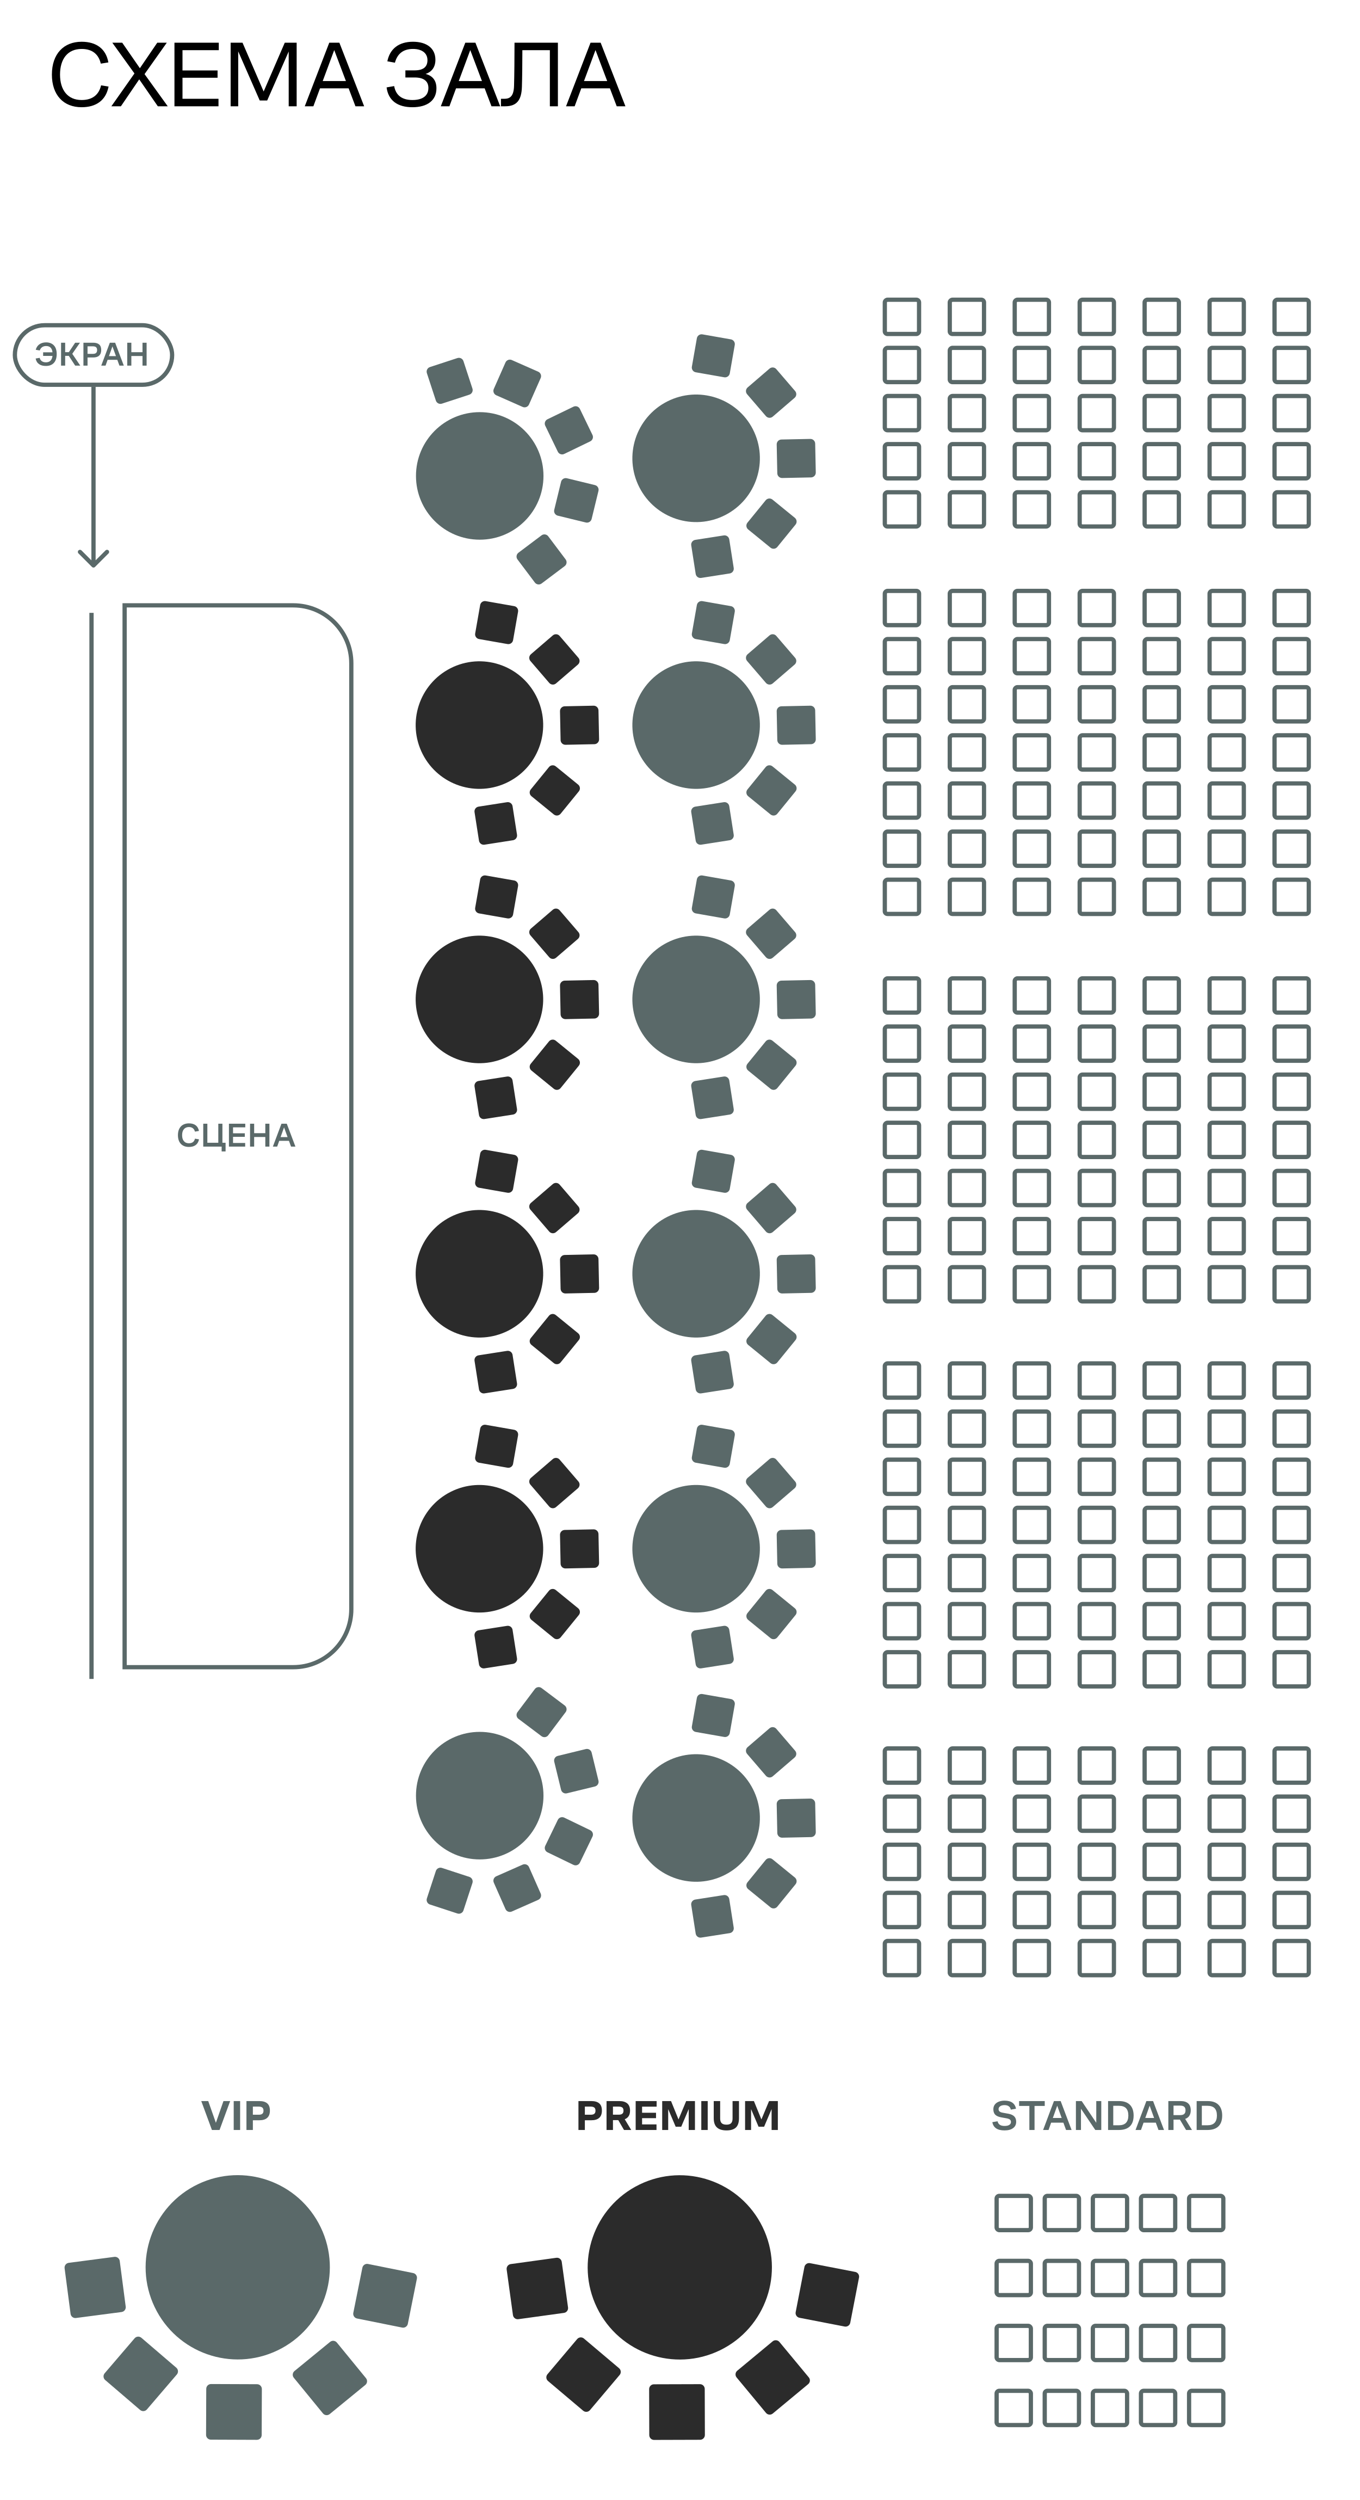 <?xml version="1.0" encoding="UTF-8"?> <svg xmlns="http://www.w3.org/2000/svg" width="320" height="588" viewBox="0 0 320 588" fill="none"><rect width="320" height="588" fill="white"></rect><path d="M19.206 25.22C14.894 25.22 12.21 22.316 12.21 17.542C12.21 12.658 15.004 9.82 19.206 9.82C22.748 9.82 24.948 11.558 25.498 14.682L23.716 14.968C23.254 12.988 21.956 11.514 19.206 11.514C15.84 11.514 14.124 13.956 14.124 17.542C14.124 21.15 15.906 23.526 19.206 23.526C21.956 23.526 23.32 22.096 23.782 20.072L25.542 20.358C24.948 23.504 22.726 25.22 19.206 25.22ZM26.203 25L31.637 17.278L26.423 10.04H28.755L32.913 16.046L37.005 10.04H39.249L34.013 17.432L39.469 25H37.137L32.759 18.664L28.447 25H26.203ZM41.049 25V10.04H51.477V11.8H42.941V16.574H51.191V18.29H42.941V23.24H51.411V25H41.049ZM54.268 25V10.04H57.062L62.034 21.524L67.006 10.04H69.8V25H67.93V12.108L62.87 23.636H61.11L56.05 12.086V25H54.268ZM71.711 25L77.475 10.04H79.851L85.681 25H83.635L82.029 20.776H75.297L73.735 25H71.711ZM75.935 19.06H81.391L78.641 11.778L75.935 19.06ZM97.037 25.22C93.561 25.22 91.361 23.658 90.965 20.556L92.747 20.248C93.121 22.382 94.551 23.526 97.037 23.526C99.545 23.526 100.799 22.448 100.799 20.688C100.799 19.148 99.787 18.224 97.565 18.224H95.387V16.552H97.565C99.699 16.552 100.579 15.65 100.579 14.154C100.579 12.57 99.391 11.514 97.169 11.514C94.727 11.514 93.451 12.79 92.923 14.748L91.141 14.418C91.735 11.47 93.847 9.82 97.169 9.82C100.293 9.82 102.449 11.272 102.449 14.066C102.449 15.738 101.635 16.904 100.139 17.388C101.723 17.806 102.691 18.862 102.691 20.776C102.691 23.548 100.645 25.22 97.037 25.22ZM103.72 25L109.484 10.04H111.86L117.69 25H115.644L114.038 20.776H107.306L105.744 25H103.72ZM107.944 19.06H113.4L110.65 11.778L107.944 19.06ZM117.873 25V23.24H118.643C119.941 23.24 120.887 22.712 120.953 20.16C121.019 17.85 121.063 13.494 121.063 10.04H131.271V25H129.379V11.8H122.911C122.911 14.528 122.867 18.466 122.801 20.424C122.713 23.548 121.591 25 118.863 25H117.873ZM133.187 25L138.951 10.04H141.327L147.157 25H145.111L143.505 20.776H136.773L135.211 25H133.187ZM137.411 19.06H142.867L140.117 11.778L137.411 19.06Z" fill="black"></path><path d="M29.322 392.142L29.322 142.386L69.011 142.386C76.55 142.386 82.662 148.498 82.662 156.037L82.662 378.491C82.662 386.03 76.55 392.142 69.011 392.142L29.322 392.142Z" stroke="#5A6969"></path><g filter="url(#filter0_d_2020_400)"><line x1="21.531" y1="392.642" x2="21.531" y2="141.886" stroke="#5A6969"></line></g><path d="M112.877 407.358C121.161 407.358 127.877 414.074 127.877 422.358C127.877 430.643 121.161 437.358 112.877 437.358C104.593 437.358 97.877 430.643 97.877 422.358C97.877 414.074 104.593 407.358 112.877 407.358Z" fill="#5A6969"></path><path d="M101.165 447.964C100.571 447.769 100.247 447.13 100.441 446.535L102.555 440.08C102.75 439.486 103.389 439.162 103.983 439.357L110.438 441.47C111.032 441.665 111.356 442.304 111.162 442.899L109.048 449.354C108.854 449.948 108.214 450.272 107.62 450.077L101.165 447.964Z" fill="#5A6969"></path><path d="M120.426 449.613C119.854 449.865 119.186 449.606 118.933 449.034L116.189 442.821C115.936 442.249 116.195 441.581 116.767 441.328L122.98 438.584C123.552 438.331 124.22 438.59 124.473 439.162L127.217 445.375C127.47 445.947 127.211 446.616 126.639 446.868L120.426 449.613Z" fill="#5A6969"></path><path d="M136.446 438.114C136.174 438.677 135.497 438.912 134.934 438.64L128.819 435.682C128.257 435.41 128.021 434.733 128.293 434.17L131.251 428.055C131.524 427.492 132.201 427.257 132.763 427.529L138.878 430.487C139.441 430.759 139.676 431.436 139.404 431.999L136.446 438.114Z" fill="#5A6969"></path><path d="M140.816 418.833C140.964 419.44 140.591 420.053 139.984 420.201L133.384 421.808C132.777 421.956 132.164 421.583 132.016 420.976L130.409 414.376C130.261 413.769 130.634 413.156 131.241 413.009L137.841 411.401C138.448 411.253 139.061 411.626 139.209 412.233L140.816 418.833Z" fill="#5A6969"></path><path d="M132.862 401.139C133.362 401.515 133.462 402.224 133.086 402.724L129.002 408.152C128.627 408.651 127.917 408.752 127.417 408.376L121.989 404.292C121.49 403.917 121.389 403.207 121.765 402.707L125.849 397.279C126.225 396.78 126.934 396.679 127.434 397.055L132.862 401.139Z" fill="#5A6969"></path><path d="M112.877 126.941C121.161 126.941 127.877 120.225 127.877 111.941C127.877 103.657 121.161 96.941 112.877 96.941C104.593 96.941 97.877 103.657 97.877 111.941C97.877 120.225 104.593 126.941 112.877 126.941Z" fill="#5A6969"></path><path d="M101.165 86.336C100.571 86.53 100.247 87.17 100.441 87.764L102.555 94.219C102.75 94.813 103.389 95.137 103.983 94.943L110.438 92.829C111.032 92.634 111.356 91.995 111.162 91.401L109.048 84.945C108.854 84.351 108.214 84.027 107.62 84.222L101.165 86.336Z" fill="#5A6969"></path><path d="M120.426 84.687C119.854 84.434 119.186 84.693 118.933 85.265L116.189 91.478C115.936 92.05 116.195 92.719 116.767 92.971L122.98 95.716C123.552 95.968 124.22 95.709 124.473 95.137L127.217 88.924C127.47 88.352 127.211 87.684 126.639 87.431L120.426 84.687Z" fill="#5A6969"></path><path d="M136.446 96.186C136.174 95.623 135.497 95.387 134.934 95.659L128.819 98.617C128.257 98.89 128.021 99.567 128.293 100.129L131.251 106.244C131.524 106.807 132.201 107.042 132.763 106.77L138.878 103.812C139.441 103.54 139.676 102.863 139.404 102.3L136.446 96.186Z" fill="#5A6969"></path><path d="M140.816 115.466C140.964 114.859 140.591 114.247 139.984 114.099L133.384 112.491C132.777 112.343 132.164 112.716 132.016 113.323L130.409 119.923C130.261 120.53 130.634 121.143 131.241 121.291L137.841 122.898C138.448 123.046 139.061 122.673 139.209 122.066L140.816 115.466Z" fill="#5A6969"></path><path d="M132.862 133.161C133.362 132.785 133.462 132.075 133.086 131.575L129.002 126.147C128.627 125.648 127.917 125.547 127.417 125.923L121.989 130.007C121.49 130.383 121.389 131.092 121.765 131.592L125.849 137.02C126.225 137.52 126.934 137.62 127.434 137.244L132.862 133.161Z" fill="#5A6969"></path><path d="M105.997 350.92C113.378 347.159 122.411 350.094 126.172 357.475C129.933 364.856 126.998 373.889 119.616 377.65C112.235 381.411 103.202 378.476 99.442 371.095C95.68 363.713 98.615 354.681 105.997 350.92Z" fill="#2B2B2B"></path><path d="M113.995 392.417C113.378 392.513 112.799 392.09 112.702 391.473L111.655 384.761C111.559 384.144 111.981 383.565 112.599 383.468L119.31 382.421C119.928 382.325 120.507 382.747 120.603 383.365L121.651 390.076C121.747 390.694 121.324 391.273 120.707 391.369L113.995 392.417Z" fill="#2B2B2B"></path><path d="M131.906 385.141C131.511 385.626 130.798 385.699 130.313 385.304L125.047 381.014C124.562 380.619 124.49 379.906 124.884 379.421L129.175 374.155C129.57 373.67 130.283 373.598 130.767 373.992L136.033 378.283C136.518 378.678 136.591 379.391 136.196 379.875L131.906 385.141Z" fill="#2B2B2B"></path><path d="M140.96 367.623C140.972 368.248 140.476 368.765 139.851 368.778L133.06 368.919C132.435 368.931 131.918 368.435 131.905 367.81L131.764 361.019C131.752 360.394 132.248 359.877 132.873 359.864L139.664 359.723C140.289 359.711 140.806 360.207 140.819 360.832L140.96 367.623Z" fill="#2B2B2B"></path><path d="M136.1 348.46C136.507 348.934 136.453 349.649 135.979 350.056L130.829 354.484C130.355 354.892 129.64 354.838 129.232 354.364L124.804 349.213C124.396 348.739 124.45 348.024 124.924 347.617L130.075 343.189C130.549 342.781 131.264 342.835 131.671 343.309L136.1 348.46Z" fill="#2B2B2B"></path><path d="M120.98 336.305C121.596 336.413 122.007 337 121.899 337.616L120.725 344.306C120.617 344.922 120.03 345.333 119.414 345.225L112.724 344.051C112.108 343.943 111.697 343.356 111.805 342.74L112.979 336.05C113.087 335.434 113.674 335.023 114.289 335.131L120.98 336.305Z" fill="#2B2B2B"></path><path d="M156.985 350.92C164.366 347.159 173.399 350.094 177.16 357.475C180.921 364.856 177.986 373.889 170.605 377.65C163.223 381.411 154.191 378.476 150.43 371.095C146.669 363.713 149.604 354.681 156.985 350.92Z" fill="#5A6969"></path><path d="M164.984 392.417C164.366 392.513 163.787 392.09 163.691 391.473L162.643 384.761C162.547 384.144 162.97 383.565 163.587 383.468L170.299 382.421C170.916 382.325 171.495 382.747 171.592 383.365L172.639 390.076C172.735 390.694 172.313 391.273 171.695 391.369L164.984 392.417Z" fill="#5A6969"></path><path d="M182.894 385.141C182.499 385.626 181.786 385.699 181.301 385.304L176.035 381.014C175.551 380.619 175.478 379.906 175.873 379.421L180.163 374.155C180.558 373.67 181.271 373.598 181.756 373.992L187.022 378.283C187.506 378.678 187.579 379.391 187.184 379.875L182.894 385.141Z" fill="#5A6969"></path><path d="M191.948 367.623C191.961 368.248 191.465 368.765 190.839 368.778L184.048 368.919C183.423 368.931 182.906 368.435 182.893 367.81L182.753 361.019C182.74 360.394 183.236 359.877 183.861 359.864L190.652 359.723C191.277 359.711 191.795 360.207 191.807 360.832L191.948 367.623Z" fill="#5A6969"></path><path d="M187.088 348.46C187.496 348.934 187.442 349.649 186.968 350.056L181.817 354.484C181.343 354.892 180.628 354.838 180.22 354.364L175.792 349.213C175.385 348.739 175.439 348.024 175.913 347.617L181.063 343.189C181.537 342.781 182.252 342.835 182.66 343.309L187.088 348.46Z" fill="#5A6969"></path><path d="M171.968 336.305C172.584 336.413 172.995 337 172.887 337.616L171.713 344.306C171.605 344.922 171.018 345.333 170.402 345.225L163.712 344.051C163.096 343.943 162.685 343.356 162.793 342.74L163.967 336.05C164.075 335.434 164.662 335.023 165.278 335.131L171.968 336.305Z" fill="#5A6969"></path><path d="M156.985 414.248C164.366 410.487 173.399 413.422 177.16 420.803C180.921 428.185 177.986 437.217 170.605 440.978C163.223 444.739 154.191 441.804 150.43 434.423C146.669 427.042 149.604 418.009 156.985 414.248Z" fill="#5A6969"></path><path d="M164.984 455.745C164.366 455.841 163.787 455.418 163.691 454.801L162.643 448.089C162.547 447.472 162.97 446.893 163.587 446.796L170.299 445.749C170.916 445.653 171.495 446.075 171.592 446.693L172.639 453.404C172.735 454.022 172.313 454.601 171.695 454.697L164.984 455.745Z" fill="#5A6969"></path><path d="M182.894 448.47C182.499 448.954 181.786 449.027 181.301 448.632L176.035 444.342C175.551 443.947 175.478 443.234 175.873 442.749L180.163 437.483C180.558 436.998 181.271 436.926 181.756 437.321L187.022 441.611C187.506 442.006 187.579 442.719 187.184 443.204L182.894 448.47Z" fill="#5A6969"></path><path d="M191.948 430.951C191.961 431.576 191.465 432.093 190.839 432.106L184.048 432.247C183.423 432.26 182.906 431.763 182.893 431.138L182.753 424.347C182.74 423.722 183.236 423.205 183.861 423.192L190.652 423.052C191.277 423.039 191.795 423.535 191.807 424.16L191.948 430.951Z" fill="#5A6969"></path><path d="M187.088 411.788C187.496 412.262 187.442 412.977 186.968 413.384L181.817 417.813C181.343 418.22 180.628 418.166 180.22 417.692L175.792 412.541C175.385 412.067 175.439 411.353 175.913 410.945L181.063 406.517C181.537 406.109 182.252 406.163 182.66 406.637L187.088 411.788Z" fill="#5A6969"></path><path d="M171.968 399.633C172.584 399.741 172.995 400.328 172.887 400.944L171.713 407.634C171.605 408.25 171.018 408.661 170.402 408.553L163.712 407.379C163.096 407.271 162.685 406.684 162.793 406.068L163.967 399.378C164.075 398.762 164.662 398.351 165.278 398.459L171.968 399.633Z" fill="#5A6969"></path><path d="M105.997 286.241C113.378 282.48 122.411 285.415 126.172 292.796C129.933 300.178 126.998 309.21 119.616 312.971C112.235 316.732 103.202 313.797 99.442 306.416C95.68 299.035 98.615 290.002 105.997 286.241Z" fill="#2B2B2B"></path><path d="M113.995 327.738C113.378 327.834 112.799 327.412 112.702 326.794L111.655 320.083C111.559 319.465 111.981 318.886 112.599 318.789L119.31 317.742C119.928 317.646 120.507 318.069 120.603 318.686L121.651 325.398C121.747 326.015 121.324 326.594 120.707 326.691L113.995 327.738Z" fill="#2B2B2B"></path><path d="M131.906 320.463C131.511 320.947 130.798 321.02 130.313 320.625L125.047 316.335C124.562 315.94 124.49 315.227 124.884 314.742L129.175 309.476C129.57 308.992 130.283 308.919 130.767 309.314L136.033 313.604C136.518 313.999 136.591 314.712 136.196 315.197L131.906 320.463Z" fill="#2B2B2B"></path><path d="M140.96 302.944C140.972 303.569 140.476 304.087 139.851 304.099L133.06 304.24C132.435 304.253 131.918 303.756 131.905 303.131L131.764 296.34C131.752 295.715 132.248 295.198 132.873 295.185L139.664 295.045C140.289 295.032 140.806 295.528 140.819 296.153L140.96 302.944Z" fill="#2B2B2B"></path><path d="M136.1 283.781C136.507 284.255 136.453 284.97 135.979 285.378L130.829 289.806C130.355 290.213 129.64 290.159 129.232 289.685L124.804 284.535C124.396 284.061 124.45 283.346 124.924 282.938L130.075 278.51C130.549 278.102 131.264 278.156 131.671 278.63L136.1 283.781Z" fill="#2B2B2B"></path><path d="M120.98 271.626C121.596 271.734 122.007 272.321 121.899 272.937L120.725 279.627C120.617 280.243 120.03 280.655 119.414 280.547L112.724 279.372C112.108 279.264 111.697 278.677 111.805 278.062L112.979 271.371C113.087 270.756 113.674 270.344 114.289 270.452L120.98 271.626Z" fill="#2B2B2B"></path><path d="M156.985 286.241C164.366 282.48 173.399 285.415 177.16 292.796C180.921 300.178 177.986 309.21 170.605 312.971C163.223 316.732 154.191 313.797 150.43 306.416C146.669 299.035 149.604 290.002 156.985 286.241Z" fill="#5A6969"></path><path d="M164.984 327.738C164.366 327.834 163.787 327.412 163.691 326.794L162.643 320.083C162.547 319.465 162.97 318.886 163.587 318.789L170.299 317.742C170.916 317.646 171.495 318.069 171.592 318.686L172.639 325.398C172.735 326.015 172.313 326.594 171.695 326.691L164.984 327.738Z" fill="#5A6969"></path><path d="M182.894 320.463C182.499 320.947 181.786 321.02 181.301 320.625L176.035 316.335C175.551 315.94 175.478 315.227 175.873 314.742L180.163 309.476C180.558 308.992 181.271 308.919 181.756 309.314L187.022 313.604C187.506 313.999 187.579 314.712 187.184 315.197L182.894 320.463Z" fill="#5A6969"></path><path d="M191.948 302.944C191.961 303.569 191.465 304.087 190.839 304.099L184.048 304.24C183.423 304.253 182.906 303.756 182.893 303.131L182.753 296.34C182.74 295.715 183.236 295.198 183.861 295.185L190.652 295.045C191.277 295.032 191.795 295.528 191.807 296.153L191.948 302.944Z" fill="#5A6969"></path><path d="M187.088 283.781C187.496 284.255 187.442 284.97 186.968 285.378L181.817 289.806C181.343 290.213 180.628 290.159 180.22 289.685L175.792 284.535C175.385 284.061 175.439 283.346 175.913 282.938L181.063 278.51C181.537 278.102 182.252 278.156 182.66 278.63L187.088 283.781Z" fill="#5A6969"></path><path d="M171.968 271.626C172.584 271.734 172.995 272.321 172.887 272.937L171.713 279.627C171.605 280.243 171.018 280.655 170.402 280.547L163.712 279.372C163.096 279.264 162.685 278.677 162.793 278.062L163.967 271.371C164.075 270.756 164.662 270.344 165.278 270.452L171.968 271.626Z" fill="#5A6969"></path><path d="M105.997 221.712C113.378 217.951 122.411 220.886 126.172 228.268C129.933 235.649 126.998 244.682 119.616 248.443C112.235 252.204 103.202 249.269 99.442 241.887C95.68 234.506 98.615 225.473 105.997 221.712Z" fill="#2B2B2B"></path><path d="M113.995 263.209C113.378 263.305 112.799 262.883 112.702 262.265L111.655 255.554C111.559 254.936 111.981 254.357 112.599 254.261L119.31 253.213C119.928 253.117 120.507 253.54 120.603 254.157L121.651 260.869C121.747 261.486 121.324 262.065 120.707 262.162L113.995 263.209Z" fill="#2B2B2B"></path><path d="M131.906 255.934C131.511 256.419 130.798 256.492 130.313 256.097L125.047 251.806C124.562 251.411 124.49 250.698 124.884 250.214L129.175 244.948C129.57 244.463 130.283 244.39 130.767 244.785L136.033 249.075C136.518 249.47 136.591 250.183 136.196 250.668L131.906 255.934Z" fill="#2B2B2B"></path><path d="M140.96 238.415C140.972 239.04 140.476 239.558 139.851 239.571L133.06 239.711C132.435 239.724 131.918 239.228 131.905 238.603L131.764 231.812C131.752 231.186 132.248 230.669 132.873 230.656L139.664 230.516C140.289 230.503 140.806 230.999 140.819 231.624L140.96 238.415Z" fill="#2B2B2B"></path><path d="M136.1 219.252C136.507 219.726 136.453 220.441 135.979 220.849L130.829 225.277C130.355 225.684 129.64 225.631 129.232 225.156L124.804 220.006C124.396 219.532 124.45 218.817 124.924 218.409L130.075 213.981C130.549 213.574 131.264 213.628 131.671 214.102L136.1 219.252Z" fill="#2B2B2B"></path><path d="M120.98 207.097C121.596 207.206 122.007 207.792 121.899 208.408L120.725 215.098C120.617 215.714 120.03 216.126 119.414 216.018L112.724 214.844C112.108 214.736 111.697 214.149 111.805 213.533L112.979 206.843C113.087 206.227 113.674 205.815 114.289 205.923L120.98 207.097Z" fill="#2B2B2B"></path><path d="M156.985 221.712C164.366 217.951 173.399 220.886 177.16 228.268C180.921 235.649 177.986 244.682 170.605 248.443C163.223 252.204 154.191 249.269 150.43 241.887C146.669 234.506 149.604 225.473 156.985 221.712Z" fill="#5A6969"></path><path d="M164.984 263.209C164.366 263.305 163.787 262.883 163.691 262.265L162.643 255.554C162.547 254.936 162.97 254.357 163.587 254.261L170.299 253.213C170.916 253.117 171.495 253.54 171.592 254.157L172.639 260.869C172.735 261.486 172.313 262.065 171.695 262.162L164.984 263.209Z" fill="#5A6969"></path><path d="M182.894 255.934C182.499 256.419 181.786 256.492 181.301 256.097L176.035 251.806C175.551 251.411 175.478 250.698 175.873 250.214L180.163 244.948C180.558 244.463 181.271 244.39 181.756 244.785L187.022 249.075C187.506 249.47 187.579 250.183 187.184 250.668L182.894 255.934Z" fill="#5A6969"></path><path d="M191.948 238.415C191.961 239.04 191.465 239.558 190.839 239.571L184.048 239.711C183.423 239.724 182.906 239.228 182.893 238.603L182.753 231.812C182.74 231.186 183.236 230.669 183.861 230.656L190.652 230.516C191.277 230.503 191.795 230.999 191.807 231.624L191.948 238.415Z" fill="#5A6969"></path><path d="M187.088 219.252C187.496 219.726 187.442 220.441 186.968 220.849L181.817 225.277C181.343 225.684 180.628 225.631 180.22 225.156L175.792 220.006C175.385 219.532 175.439 218.817 175.913 218.409L181.063 213.981C181.537 213.574 182.252 213.628 182.66 214.102L187.088 219.252Z" fill="#5A6969"></path><path d="M171.968 207.097C172.584 207.206 172.995 207.792 172.887 208.408L171.713 215.098C171.605 215.714 171.018 216.126 170.402 216.018L163.712 214.844C163.096 214.736 162.685 214.149 162.793 213.533L163.967 206.843C164.075 206.227 164.662 205.815 165.278 205.923L171.968 207.097Z" fill="#5A6969"></path><path d="M105.997 157.184C113.378 153.423 122.411 156.358 126.172 163.74C129.933 171.121 126.998 180.154 119.616 183.915C112.235 187.676 103.202 184.741 99.442 177.359C95.68 169.978 98.615 160.945 105.997 157.184Z" fill="#2B2B2B"></path><path d="M113.995 198.681C113.378 198.778 112.799 198.355 112.702 197.737L111.655 191.026C111.559 190.408 111.981 189.829 112.599 189.733L119.31 188.686C119.928 188.589 120.507 189.012 120.603 189.63L121.651 196.341C121.747 196.959 121.324 197.538 120.707 197.634L113.995 198.681Z" fill="#2B2B2B"></path><path d="M131.906 191.406C131.511 191.891 130.798 191.964 130.313 191.569L125.047 187.279C124.562 186.884 124.49 186.171 124.884 185.686L129.175 180.42C129.57 179.935 130.283 179.862 130.767 180.257L136.033 184.547C136.518 184.942 136.591 185.655 136.196 186.14L131.906 191.406Z" fill="#2B2B2B"></path><path d="M140.96 173.888C140.972 174.513 140.476 175.03 139.851 175.043L133.06 175.183C132.435 175.196 131.918 174.7 131.905 174.075L131.764 167.284C131.752 166.659 132.248 166.141 132.873 166.128L139.664 165.988C140.289 165.975 140.806 166.471 140.819 167.097L140.96 173.888Z" fill="#2B2B2B"></path><path d="M136.1 154.724C136.507 155.198 136.453 155.913 135.979 156.321L130.829 160.749C130.355 161.157 129.64 161.103 129.232 160.629L124.804 155.478C124.396 155.004 124.45 154.289 124.924 153.882L130.075 149.453C130.549 149.046 131.264 149.1 131.671 149.574L136.1 154.724Z" fill="#2B2B2B"></path><path d="M120.98 142.57C121.596 142.678 122.007 143.265 121.899 143.88L120.725 150.571C120.617 151.186 120.03 151.598 119.414 151.49L112.724 150.316C112.108 150.208 111.697 149.621 111.805 149.005L112.979 142.315C113.087 141.699 113.674 141.287 114.289 141.395L120.98 142.57Z" fill="#2B2B2B"></path><path d="M156.985 157.184C164.366 153.423 173.399 156.358 177.16 163.74C180.921 171.121 177.986 180.154 170.605 183.915C163.223 187.676 154.191 184.741 150.43 177.359C146.669 169.978 149.604 160.945 156.985 157.184Z" fill="#5A6969"></path><path d="M164.984 198.681C164.366 198.778 163.787 198.355 163.691 197.737L162.643 191.026C162.547 190.408 162.97 189.829 163.587 189.733L170.299 188.686C170.916 188.589 171.495 189.012 171.592 189.63L172.639 196.341C172.735 196.959 172.313 197.538 171.695 197.634L164.984 198.681Z" fill="#5A6969"></path><path d="M182.894 191.406C182.499 191.891 181.786 191.964 181.301 191.569L176.035 187.279C175.551 186.884 175.478 186.171 175.873 185.686L180.163 180.42C180.558 179.935 181.271 179.862 181.756 180.257L187.022 184.547C187.506 184.942 187.579 185.655 187.184 186.14L182.894 191.406Z" fill="#5A6969"></path><path d="M191.948 173.888C191.961 174.513 191.465 175.03 190.839 175.043L184.048 175.183C183.423 175.196 182.906 174.7 182.893 174.075L182.753 167.284C182.74 166.659 183.236 166.141 183.861 166.128L190.652 165.988C191.277 165.975 191.795 166.471 191.807 167.097L191.948 173.888Z" fill="#5A6969"></path><path d="M187.088 154.724C187.496 155.198 187.442 155.913 186.968 156.321L181.817 160.749C181.343 161.157 180.628 161.103 180.22 160.629L175.792 155.478C175.385 155.004 175.439 154.289 175.913 153.882L181.063 149.453C181.537 149.046 182.252 149.1 182.66 149.574L187.088 154.724Z" fill="#5A6969"></path><path d="M171.968 142.57C172.584 142.678 172.995 143.265 172.887 143.88L171.713 150.571C171.605 151.186 171.018 151.598 170.402 151.49L163.712 150.316C163.096 150.208 162.685 149.621 162.793 149.005L163.967 142.315C164.075 141.699 164.662 141.287 165.278 141.395L171.968 142.57Z" fill="#5A6969"></path><path d="M156.985 94.436C164.366 90.675 173.399 93.61 177.16 100.991C180.921 108.373 177.986 117.405 170.605 121.166C163.223 124.927 154.191 121.992 150.43 114.611C146.669 107.23 149.604 98.197 156.985 94.436Z" fill="#5A6969"></path><path d="M164.984 135.933C164.366 136.029 163.787 135.606 163.691 134.989L162.643 128.277C162.547 127.66 162.97 127.081 163.587 126.984L170.299 125.937C170.916 125.841 171.495 126.263 171.592 126.881L172.639 133.592C172.735 134.21 172.313 134.789 171.695 134.885L164.984 135.933Z" fill="#5A6969"></path><path d="M182.894 128.658C182.499 129.142 181.786 129.215 181.301 128.82L176.035 124.53C175.551 124.135 175.478 123.422 175.873 122.937L180.163 117.671C180.558 117.186 181.271 117.114 181.756 117.509L187.022 121.799C187.506 122.194 187.579 122.907 187.184 123.392L182.894 128.658Z" fill="#5A6969"></path><path d="M191.948 111.139C191.961 111.764 191.465 112.281 190.839 112.294L184.048 112.435C183.423 112.448 182.906 111.951 182.893 111.326L182.753 104.535C182.74 103.91 183.236 103.393 183.861 103.38L190.652 103.24C191.277 103.227 191.795 103.723 191.807 104.348L191.948 111.139Z" fill="#5A6969"></path><path d="M187.088 91.976C187.496 92.45 187.442 93.165 186.968 93.572L181.817 98.001C181.343 98.408 180.628 98.354 180.22 97.88L175.792 92.73C175.385 92.255 175.439 91.541 175.913 91.133L181.063 86.705C181.537 86.297 182.252 86.351 182.66 86.825L187.088 91.976Z" fill="#5A6969"></path><path d="M171.968 79.821C172.584 79.929 172.995 80.516 172.887 81.132L171.713 87.822C171.605 88.438 171.018 88.85 170.402 88.741L163.712 87.567C163.096 87.459 162.685 86.872 162.793 86.257L163.967 79.566C164.075 78.95 164.662 78.539 165.278 78.647L171.968 79.821Z" fill="#5A6969"></path><path d="M43.072 269.453C42.683 269.239 42.382 268.922 42.176 268.51C41.97 268.097 41.867 267.598 41.867 267.012C41.867 266.417 41.97 265.91 42.184 265.49C42.398 265.078 42.699 264.761 43.087 264.547C43.476 264.341 43.927 264.23 44.45 264.23C45.124 264.23 45.663 264.389 46.059 264.69C46.455 264.999 46.701 265.443 46.812 266.013L45.869 266.172C45.679 265.459 45.203 265.094 44.45 265.094C43.943 265.094 43.547 265.268 43.27 265.601C42.984 265.942 42.85 266.41 42.85 267.012C42.85 267.606 42.984 268.074 43.27 268.407C43.547 268.747 43.935 268.914 44.435 268.914C45.227 268.914 45.703 268.557 45.877 267.828L46.828 267.987C46.709 268.573 46.447 269.025 46.051 269.326C45.655 269.627 45.116 269.777 44.443 269.777C43.919 269.777 43.46 269.674 43.072 269.453ZM52.15 269.698H47.824V264.31H48.79V268.795H51.366V264.31H52.333V268.795H53.078V270.831H52.15V269.698ZM53.868 264.31H57.711V265.165H54.834V266.568H57.6V267.4H54.834V268.842H57.687V269.698H53.868V264.31ZM58.836 264.31H59.803V266.536H62.426V264.31H63.392V269.698H62.426V267.432H59.803V269.698H58.836V264.31ZM66.224 264.31H67.477L69.513 269.698H68.483L67.984 268.335H65.701L65.218 269.698H64.204L66.224 264.31ZM67.667 267.464L66.835 265.173L66.018 267.464H67.667Z" fill="#5A6969"></path><path d="M9.173 85.635C8.753 85.334 8.491 84.898 8.388 84.328L9.339 84.169C9.411 84.494 9.569 84.748 9.823 84.938C10.076 85.128 10.401 85.223 10.813 85.223C11.257 85.223 11.614 85.097 11.875 84.843C12.129 84.589 12.287 84.209 12.351 83.71H10.148V82.87H12.351C12.248 81.887 11.748 81.388 10.853 81.388C10.473 81.388 10.148 81.483 9.894 81.665C9.64 81.856 9.458 82.109 9.355 82.434L8.412 82.275C8.555 81.721 8.84 81.285 9.276 80.984C9.704 80.683 10.227 80.532 10.845 80.532C11.614 80.532 12.224 80.77 12.668 81.229C13.111 81.689 13.341 82.371 13.341 83.274C13.341 84.193 13.111 84.891 12.668 85.366C12.224 85.841 11.598 86.079 10.797 86.079C10.132 86.079 9.593 85.937 9.173 85.635ZM14.368 80.611H15.335V82.83H16.207L17.681 80.611H18.814L17.007 83.219L18.885 86H17.689L16.191 83.702H15.335V86H14.368V80.611ZM19.631 80.611H21.937C22.555 80.611 23.023 80.754 23.34 81.031C23.657 81.309 23.815 81.745 23.815 82.331C23.815 82.909 23.649 83.345 23.332 83.638C23.015 83.94 22.547 84.082 21.929 84.082H20.598V86H19.631V80.611ZM21.85 83.234C22.198 83.234 22.452 83.163 22.61 83.012C22.769 82.87 22.848 82.648 22.848 82.347C22.848 82.046 22.769 81.816 22.61 81.673C22.452 81.531 22.198 81.459 21.85 81.459H20.598V83.234H21.85ZM25.843 80.611H27.095L29.132 86H28.102L27.602 84.637H25.32L24.837 86H23.822L25.843 80.611ZM27.285 83.765L26.453 81.475L25.637 83.765H27.285ZM29.939 80.611H30.906V82.838H33.529V80.611H34.496V86H33.529V83.734H30.906V86H29.939V80.611Z" fill="#5A6969"></path><rect x="3.5" y="76.5" width="37" height="14" rx="7" stroke="#5A6969"></rect><rect x="208.191" y="396.67" width="8.057" height="8.057" rx="0.632" transform="rotate(-90 208.191 396.67)" stroke="#5A6969"></rect><rect x="223.475" y="396.67" width="8.057" height="8.057" rx="0.632" transform="rotate(-90 223.475 396.67)" stroke="#5A6969"></rect><rect x="238.756" y="396.67" width="8.057" height="8.057" rx="0.632" transform="rotate(-90 238.756 396.67)" stroke="#5A6969"></rect><rect x="254.041" y="396.67" width="8.057" height="8.057" rx="0.632" transform="rotate(-90 254.041 396.67)" stroke="#5A6969"></rect><rect x="269.322" y="396.67" width="8.057" height="8.057" rx="0.632" transform="rotate(-90 269.322 396.67)" stroke="#5A6969"></rect><rect x="284.607" y="396.67" width="8.057" height="8.057" rx="0.632" transform="rotate(-90 284.607 396.67)" stroke="#5A6969"></rect><rect x="299.889" y="396.67" width="8.057" height="8.057" rx="0.632" transform="rotate(-90 299.889 396.67)" stroke="#5A6969"></rect><rect x="208.191" y="385.35" width="8.057" height="8.057" rx="0.632" transform="rotate(-90 208.191 385.35)" stroke="#5A6969"></rect><rect x="223.475" y="385.35" width="8.057" height="8.057" rx="0.632" transform="rotate(-90 223.475 385.35)" stroke="#5A6969"></rect><rect x="238.756" y="385.35" width="8.057" height="8.057" rx="0.632" transform="rotate(-90 238.756 385.35)" stroke="#5A6969"></rect><rect x="254.041" y="385.35" width="8.057" height="8.057" rx="0.632" transform="rotate(-90 254.041 385.35)" stroke="#5A6969"></rect><rect x="269.322" y="385.35" width="8.057" height="8.057" rx="0.632" transform="rotate(-90 269.322 385.35)" stroke="#5A6969"></rect><rect x="284.607" y="385.35" width="8.057" height="8.057" rx="0.632" transform="rotate(-90 284.607 385.35)" stroke="#5A6969"></rect><rect x="299.889" y="385.35" width="8.057" height="8.057" rx="0.632" transform="rotate(-90 299.889 385.35)" stroke="#5A6969"></rect><rect x="208.191" y="374.029" width="8.057" height="8.057" rx="0.632" transform="rotate(-90 208.191 374.029)" stroke="#5A6969"></rect><rect x="223.475" y="374.029" width="8.057" height="8.057" rx="0.632" transform="rotate(-90 223.475 374.029)" stroke="#5A6969"></rect><rect x="238.756" y="374.029" width="8.057" height="8.057" rx="0.632" transform="rotate(-90 238.756 374.029)" stroke="#5A6969"></rect><rect x="254.041" y="374.029" width="8.057" height="8.057" rx="0.632" transform="rotate(-90 254.041 374.029)" stroke="#5A6969"></rect><rect x="269.322" y="374.029" width="8.057" height="8.057" rx="0.632" transform="rotate(-90 269.322 374.029)" stroke="#5A6969"></rect><rect x="284.607" y="374.029" width="8.057" height="8.057" rx="0.632" transform="rotate(-90 284.607 374.029)" stroke="#5A6969"></rect><rect x="299.889" y="374.029" width="8.057" height="8.057" rx="0.632" transform="rotate(-90 299.889 374.029)" stroke="#5A6969"></rect><rect x="208.191" y="362.708" width="8.057" height="8.057" rx="0.632" transform="rotate(-90 208.191 362.708)" stroke="#5A6969"></rect><rect x="223.475" y="362.708" width="8.057" height="8.057" rx="0.632" transform="rotate(-90 223.475 362.708)" stroke="#5A6969"></rect><rect x="238.756" y="362.708" width="8.057" height="8.057" rx="0.632" transform="rotate(-90 238.756 362.708)" stroke="#5A6969"></rect><rect x="254.041" y="362.708" width="8.057" height="8.057" rx="0.632" transform="rotate(-90 254.041 362.708)" stroke="#5A6969"></rect><rect x="269.322" y="362.708" width="8.057" height="8.057" rx="0.632" transform="rotate(-90 269.322 362.708)" stroke="#5A6969"></rect><rect x="284.607" y="362.708" width="8.057" height="8.057" rx="0.632" transform="rotate(-90 284.607 362.708)" stroke="#5A6969"></rect><rect x="299.889" y="362.708" width="8.057" height="8.057" rx="0.632" transform="rotate(-90 299.889 362.708)" stroke="#5A6969"></rect><rect x="208.191" y="351.387" width="8.057" height="8.057" rx="0.632" transform="rotate(-90 208.191 351.387)" stroke="#5A6969"></rect><rect x="223.475" y="351.387" width="8.057" height="8.057" rx="0.632" transform="rotate(-90 223.475 351.387)" stroke="#5A6969"></rect><rect x="238.756" y="351.387" width="8.057" height="8.057" rx="0.632" transform="rotate(-90 238.756 351.387)" stroke="#5A6969"></rect><rect x="254.041" y="351.387" width="8.057" height="8.057" rx="0.632" transform="rotate(-90 254.041 351.387)" stroke="#5A6969"></rect><rect x="269.322" y="351.387" width="8.057" height="8.057" rx="0.632" transform="rotate(-90 269.322 351.387)" stroke="#5A6969"></rect><rect x="284.607" y="351.387" width="8.057" height="8.057" rx="0.632" transform="rotate(-90 284.607 351.387)" stroke="#5A6969"></rect><rect x="299.889" y="351.387" width="8.057" height="8.057" rx="0.632" transform="rotate(-90 299.889 351.387)" stroke="#5A6969"></rect><rect x="208.191" y="340.066" width="8.057" height="8.057" rx="0.632" transform="rotate(-90 208.191 340.066)" stroke="#5A6969"></rect><rect x="223.475" y="340.066" width="8.057" height="8.057" rx="0.632" transform="rotate(-90 223.475 340.066)" stroke="#5A6969"></rect><rect x="238.756" y="340.066" width="8.057" height="8.057" rx="0.632" transform="rotate(-90 238.756 340.066)" stroke="#5A6969"></rect><rect x="254.041" y="340.066" width="8.057" height="8.057" rx="0.632" transform="rotate(-90 254.041 340.066)" stroke="#5A6969"></rect><rect x="269.322" y="340.066" width="8.057" height="8.057" rx="0.632" transform="rotate(-90 269.322 340.066)" stroke="#5A6969"></rect><rect x="284.607" y="340.066" width="8.057" height="8.057" rx="0.632" transform="rotate(-90 284.607 340.066)" stroke="#5A6969"></rect><rect x="299.889" y="340.066" width="8.057" height="8.057" rx="0.632" transform="rotate(-90 299.889 340.066)" stroke="#5A6969"></rect><rect x="208.191" y="328.746" width="8.057" height="8.057" rx="0.632" transform="rotate(-90 208.191 328.746)" stroke="#5A6969"></rect><rect x="223.475" y="328.746" width="8.057" height="8.057" rx="0.632" transform="rotate(-90 223.475 328.746)" stroke="#5A6969"></rect><rect x="238.756" y="328.746" width="8.057" height="8.057" rx="0.632" transform="rotate(-90 238.756 328.746)" stroke="#5A6969"></rect><rect x="254.041" y="328.746" width="8.057" height="8.057" rx="0.632" transform="rotate(-90 254.041 328.746)" stroke="#5A6969"></rect><rect x="269.322" y="328.746" width="8.057" height="8.057" rx="0.632" transform="rotate(-90 269.322 328.746)" stroke="#5A6969"></rect><rect x="284.607" y="328.746" width="8.057" height="8.057" rx="0.632" transform="rotate(-90 284.607 328.746)" stroke="#5A6969"></rect><rect x="299.889" y="328.746" width="8.057" height="8.057" rx="0.632" transform="rotate(-90 299.889 328.746)" stroke="#5A6969"></rect><rect x="208.191" y="306.104" width="8.057" height="8.057" rx="0.632" transform="rotate(-90 208.191 306.104)" stroke="#5A6969"></rect><rect x="223.475" y="306.104" width="8.057" height="8.057" rx="0.632" transform="rotate(-90 223.475 306.104)" stroke="#5A6969"></rect><rect x="238.756" y="306.104" width="8.057" height="8.057" rx="0.632" transform="rotate(-90 238.756 306.104)" stroke="#5A6969"></rect><rect x="254.041" y="306.104" width="8.057" height="8.057" rx="0.632" transform="rotate(-90 254.041 306.104)" stroke="#5A6969"></rect><rect x="269.322" y="306.104" width="8.057" height="8.057" rx="0.632" transform="rotate(-90 269.322 306.104)" stroke="#5A6969"></rect><rect x="284.607" y="306.104" width="8.057" height="8.057" rx="0.632" transform="rotate(-90 284.607 306.104)" stroke="#5A6969"></rect><rect x="299.889" y="306.104" width="8.057" height="8.057" rx="0.632" transform="rotate(-90 299.889 306.104)" stroke="#5A6969"></rect><rect x="208.191" y="294.783" width="8.057" height="8.057" rx="0.632" transform="rotate(-90 208.191 294.783)" stroke="#5A6969"></rect><rect x="223.475" y="294.783" width="8.057" height="8.057" rx="0.632" transform="rotate(-90 223.475 294.783)" stroke="#5A6969"></rect><rect x="238.756" y="294.783" width="8.057" height="8.057" rx="0.632" transform="rotate(-90 238.756 294.783)" stroke="#5A6969"></rect><rect x="254.041" y="294.783" width="8.057" height="8.057" rx="0.632" transform="rotate(-90 254.041 294.783)" stroke="#5A6969"></rect><rect x="269.322" y="294.783" width="8.057" height="8.057" rx="0.632" transform="rotate(-90 269.322 294.783)" stroke="#5A6969"></rect><rect x="284.607" y="294.783" width="8.057" height="8.057" rx="0.632" transform="rotate(-90 284.607 294.783)" stroke="#5A6969"></rect><rect x="299.889" y="294.783" width="8.057" height="8.057" rx="0.632" transform="rotate(-90 299.889 294.783)" stroke="#5A6969"></rect><rect x="208.191" y="283.462" width="8.057" height="8.057" rx="0.632" transform="rotate(-90 208.191 283.462)" stroke="#5A6969"></rect><rect x="223.475" y="283.462" width="8.057" height="8.057" rx="0.632" transform="rotate(-90 223.475 283.462)" stroke="#5A6969"></rect><rect x="238.756" y="283.462" width="8.057" height="8.057" rx="0.632" transform="rotate(-90 238.756 283.462)" stroke="#5A6969"></rect><rect x="254.041" y="283.462" width="8.057" height="8.057" rx="0.632" transform="rotate(-90 254.041 283.462)" stroke="#5A6969"></rect><rect x="269.322" y="283.462" width="8.057" height="8.057" rx="0.632" transform="rotate(-90 269.322 283.462)" stroke="#5A6969"></rect><rect x="284.607" y="283.462" width="8.057" height="8.057" rx="0.632" transform="rotate(-90 284.607 283.462)" stroke="#5A6969"></rect><rect x="299.889" y="283.462" width="8.057" height="8.057" rx="0.632" transform="rotate(-90 299.889 283.462)" stroke="#5A6969"></rect><rect x="208.191" y="272.141" width="8.057" height="8.057" rx="0.632" transform="rotate(-90 208.191 272.141)" stroke="#5A6969"></rect><rect x="223.475" y="272.141" width="8.057" height="8.057" rx="0.632" transform="rotate(-90 223.475 272.141)" stroke="#5A6969"></rect><rect x="238.756" y="272.141" width="8.057" height="8.057" rx="0.632" transform="rotate(-90 238.756 272.141)" stroke="#5A6969"></rect><rect x="254.041" y="272.141" width="8.057" height="8.057" rx="0.632" transform="rotate(-90 254.041 272.141)" stroke="#5A6969"></rect><rect x="269.322" y="272.141" width="8.057" height="8.057" rx="0.632" transform="rotate(-90 269.322 272.141)" stroke="#5A6969"></rect><rect x="284.607" y="272.141" width="8.057" height="8.057" rx="0.632" transform="rotate(-90 284.607 272.141)" stroke="#5A6969"></rect><rect x="299.889" y="272.141" width="8.057" height="8.057" rx="0.632" transform="rotate(-90 299.889 272.141)" stroke="#5A6969"></rect><rect x="208.191" y="260.82" width="8.057" height="8.057" rx="0.632" transform="rotate(-90 208.191 260.82)" stroke="#5A6969"></rect><rect x="223.475" y="260.82" width="8.057" height="8.057" rx="0.632" transform="rotate(-90 223.475 260.82)" stroke="#5A6969"></rect><rect x="238.756" y="260.82" width="8.057" height="8.057" rx="0.632" transform="rotate(-90 238.756 260.82)" stroke="#5A6969"></rect><rect x="254.041" y="260.82" width="8.057" height="8.057" rx="0.632" transform="rotate(-90 254.041 260.82)" stroke="#5A6969"></rect><rect x="269.322" y="260.82" width="8.057" height="8.057" rx="0.632" transform="rotate(-90 269.322 260.82)" stroke="#5A6969"></rect><rect x="284.607" y="260.82" width="8.057" height="8.057" rx="0.632" transform="rotate(-90 284.607 260.82)" stroke="#5A6969"></rect><rect x="299.889" y="260.82" width="8.057" height="8.057" rx="0.632" transform="rotate(-90 299.889 260.82)" stroke="#5A6969"></rect><rect x="208.191" y="249.5" width="8.057" height="8.057" rx="0.632" transform="rotate(-90 208.191 249.5)" stroke="#5A6969"></rect><rect x="223.475" y="249.5" width="8.057" height="8.057" rx="0.632" transform="rotate(-90 223.475 249.5)" stroke="#5A6969"></rect><rect x="238.756" y="249.5" width="8.057" height="8.057" rx="0.632" transform="rotate(-90 238.756 249.5)" stroke="#5A6969"></rect><rect x="254.041" y="249.5" width="8.057" height="8.057" rx="0.632" transform="rotate(-90 254.041 249.5)" stroke="#5A6969"></rect><rect x="269.322" y="249.5" width="8.057" height="8.057" rx="0.632" transform="rotate(-90 269.322 249.5)" stroke="#5A6969"></rect><rect x="284.607" y="249.5" width="8.057" height="8.057" rx="0.632" transform="rotate(-90 284.607 249.5)" stroke="#5A6969"></rect><rect x="299.889" y="249.5" width="8.057" height="8.057" rx="0.632" transform="rotate(-90 299.889 249.5)" stroke="#5A6969"></rect><rect x="208.191" y="238.179" width="8.057" height="8.057" rx="0.632" transform="rotate(-90 208.191 238.179)" stroke="#5A6969"></rect><rect x="223.475" y="238.179" width="8.057" height="8.057" rx="0.632" transform="rotate(-90 223.475 238.179)" stroke="#5A6969"></rect><rect x="238.756" y="238.179" width="8.057" height="8.057" rx="0.632" transform="rotate(-90 238.756 238.179)" stroke="#5A6969"></rect><rect x="254.041" y="238.179" width="8.057" height="8.057" rx="0.632" transform="rotate(-90 254.041 238.179)" stroke="#5A6969"></rect><rect x="269.322" y="238.179" width="8.057" height="8.057" rx="0.632" transform="rotate(-90 269.322 238.179)" stroke="#5A6969"></rect><rect x="284.607" y="238.179" width="8.057" height="8.057" rx="0.632" transform="rotate(-90 284.607 238.179)" stroke="#5A6969"></rect><rect x="299.889" y="238.179" width="8.057" height="8.057" rx="0.632" transform="rotate(-90 299.889 238.179)" stroke="#5A6969"></rect><rect x="208.191" y="214.972" width="8.057" height="8.057" rx="0.632" transform="rotate(-90 208.191 214.972)" stroke="#5A6969"></rect><rect x="223.475" y="214.972" width="8.057" height="8.057" rx="0.632" transform="rotate(-90 223.475 214.972)" stroke="#5A6969"></rect><rect x="238.756" y="214.972" width="8.057" height="8.057" rx="0.632" transform="rotate(-90 238.756 214.972)" stroke="#5A6969"></rect><rect x="254.041" y="214.972" width="8.057" height="8.057" rx="0.632" transform="rotate(-90 254.041 214.972)" stroke="#5A6969"></rect><rect x="269.322" y="214.972" width="8.057" height="8.057" rx="0.632" transform="rotate(-90 269.322 214.972)" stroke="#5A6969"></rect><rect x="284.607" y="214.972" width="8.057" height="8.057" rx="0.632" transform="rotate(-90 284.607 214.972)" stroke="#5A6969"></rect><rect x="299.889" y="214.972" width="8.057" height="8.057" rx="0.632" transform="rotate(-90 299.889 214.972)" stroke="#5A6969"></rect><rect x="208.191" y="203.651" width="8.057" height="8.057" rx="0.632" transform="rotate(-90 208.191 203.651)" stroke="#5A6969"></rect><rect x="223.475" y="203.651" width="8.057" height="8.057" rx="0.632" transform="rotate(-90 223.475 203.651)" stroke="#5A6969"></rect><rect x="238.756" y="203.651" width="8.057" height="8.057" rx="0.632" transform="rotate(-90 238.756 203.651)" stroke="#5A6969"></rect><rect x="254.041" y="203.651" width="8.057" height="8.057" rx="0.632" transform="rotate(-90 254.041 203.651)" stroke="#5A6969"></rect><rect x="269.322" y="203.651" width="8.057" height="8.057" rx="0.632" transform="rotate(-90 269.322 203.651)" stroke="#5A6969"></rect><rect x="284.607" y="203.651" width="8.057" height="8.057" rx="0.632" transform="rotate(-90 284.607 203.651)" stroke="#5A6969"></rect><rect x="299.889" y="203.651" width="8.057" height="8.057" rx="0.632" transform="rotate(-90 299.889 203.651)" stroke="#5A6969"></rect><rect x="208.191" y="192.33" width="8.057" height="8.057" rx="0.632" transform="rotate(-90 208.191 192.33)" stroke="#5A6969"></rect><rect x="223.475" y="192.33" width="8.057" height="8.057" rx="0.632" transform="rotate(-90 223.475 192.33)" stroke="#5A6969"></rect><rect x="238.756" y="192.33" width="8.057" height="8.057" rx="0.632" transform="rotate(-90 238.756 192.33)" stroke="#5A6969"></rect><rect x="254.041" y="192.33" width="8.057" height="8.057" rx="0.632" transform="rotate(-90 254.041 192.33)" stroke="#5A6969"></rect><rect x="269.322" y="192.33" width="8.057" height="8.057" rx="0.632" transform="rotate(-90 269.322 192.33)" stroke="#5A6969"></rect><rect x="284.607" y="192.33" width="8.057" height="8.057" rx="0.632" transform="rotate(-90 284.607 192.33)" stroke="#5A6969"></rect><rect x="299.889" y="192.33" width="8.057" height="8.057" rx="0.632" transform="rotate(-90 299.889 192.33)" stroke="#5A6969"></rect><rect x="208.191" y="181.009" width="8.057" height="8.057" rx="0.632" transform="rotate(-90 208.191 181.009)" stroke="#5A6969"></rect><rect x="223.475" y="181.009" width="8.057" height="8.057" rx="0.632" transform="rotate(-90 223.475 181.009)" stroke="#5A6969"></rect><rect x="238.756" y="181.009" width="8.057" height="8.057" rx="0.632" transform="rotate(-90 238.756 181.009)" stroke="#5A6969"></rect><rect x="254.041" y="181.009" width="8.057" height="8.057" rx="0.632" transform="rotate(-90 254.041 181.009)" stroke="#5A6969"></rect><rect x="269.322" y="181.009" width="8.057" height="8.057" rx="0.632" transform="rotate(-90 269.322 181.009)" stroke="#5A6969"></rect><rect x="284.607" y="181.009" width="8.057" height="8.057" rx="0.632" transform="rotate(-90 284.607 181.009)" stroke="#5A6969"></rect><rect x="299.889" y="181.009" width="8.057" height="8.057" rx="0.632" transform="rotate(-90 299.889 181.009)" stroke="#5A6969"></rect><rect x="208.191" y="169.688" width="8.057" height="8.057" rx="0.632" transform="rotate(-90 208.191 169.688)" stroke="#5A6969"></rect><rect x="223.475" y="169.688" width="8.057" height="8.057" rx="0.632" transform="rotate(-90 223.475 169.688)" stroke="#5A6969"></rect><rect x="238.756" y="169.688" width="8.057" height="8.057" rx="0.632" transform="rotate(-90 238.756 169.688)" stroke="#5A6969"></rect><rect x="254.041" y="169.688" width="8.057" height="8.057" rx="0.632" transform="rotate(-90 254.041 169.688)" stroke="#5A6969"></rect><rect x="269.322" y="169.688" width="8.057" height="8.057" rx="0.632" transform="rotate(-90 269.322 169.688)" stroke="#5A6969"></rect><rect x="284.607" y="169.688" width="8.057" height="8.057" rx="0.632" transform="rotate(-90 284.607 169.688)" stroke="#5A6969"></rect><rect x="299.889" y="169.688" width="8.057" height="8.057" rx="0.632" transform="rotate(-90 299.889 169.688)" stroke="#5A6969"></rect><rect x="208.191" y="158.368" width="8.057" height="8.057" rx="0.632" transform="rotate(-90 208.191 158.368)" stroke="#5A6969"></rect><rect x="223.475" y="158.368" width="8.057" height="8.057" rx="0.632" transform="rotate(-90 223.475 158.368)" stroke="#5A6969"></rect><rect x="238.756" y="158.368" width="8.057" height="8.057" rx="0.632" transform="rotate(-90 238.756 158.368)" stroke="#5A6969"></rect><rect x="254.041" y="158.368" width="8.057" height="8.057" rx="0.632" transform="rotate(-90 254.041 158.368)" stroke="#5A6969"></rect><rect x="269.322" y="158.368" width="8.057" height="8.057" rx="0.632" transform="rotate(-90 269.322 158.368)" stroke="#5A6969"></rect><rect x="284.607" y="158.368" width="8.057" height="8.057" rx="0.632" transform="rotate(-90 284.607 158.368)" stroke="#5A6969"></rect><rect x="299.889" y="158.368" width="8.057" height="8.057" rx="0.632" transform="rotate(-90 299.889 158.368)" stroke="#5A6969"></rect><rect x="208.191" y="147.047" width="8.057" height="8.057" rx="0.632" transform="rotate(-90 208.191 147.047)" stroke="#5A6969"></rect><rect x="223.475" y="147.047" width="8.057" height="8.057" rx="0.632" transform="rotate(-90 223.475 147.047)" stroke="#5A6969"></rect><rect x="238.756" y="147.047" width="8.057" height="8.057" rx="0.632" transform="rotate(-90 238.756 147.047)" stroke="#5A6969"></rect><rect x="254.041" y="147.047" width="8.057" height="8.057" rx="0.632" transform="rotate(-90 254.041 147.047)" stroke="#5A6969"></rect><rect x="269.322" y="147.047" width="8.057" height="8.057" rx="0.632" transform="rotate(-90 269.322 147.047)" stroke="#5A6969"></rect><rect x="284.607" y="147.047" width="8.057" height="8.057" rx="0.632" transform="rotate(-90 284.607 147.047)" stroke="#5A6969"></rect><rect x="299.889" y="147.047" width="8.057" height="8.057" rx="0.632" transform="rotate(-90 299.889 147.047)" stroke="#5A6969"></rect><rect x="208.191" y="464.595" width="8.057" height="8.057" rx="0.632" transform="rotate(-90 208.191 464.595)" stroke="#5A6969"></rect><rect x="223.475" y="464.595" width="8.057" height="8.057" rx="0.632" transform="rotate(-90 223.475 464.595)" stroke="#5A6969"></rect><rect x="238.756" y="464.595" width="8.057" height="8.057" rx="0.632" transform="rotate(-90 238.756 464.595)" stroke="#5A6969"></rect><rect x="254.041" y="464.595" width="8.057" height="8.057" rx="0.632" transform="rotate(-90 254.041 464.595)" stroke="#5A6969"></rect><rect x="269.322" y="464.595" width="8.057" height="8.057" rx="0.632" transform="rotate(-90 269.322 464.595)" stroke="#5A6969"></rect><rect x="284.607" y="464.595" width="8.057" height="8.057" rx="0.632" transform="rotate(-90 284.607 464.595)" stroke="#5A6969"></rect><rect x="299.889" y="464.595" width="8.057" height="8.057" rx="0.632" transform="rotate(-90 299.889 464.595)" stroke="#5A6969"></rect><rect x="208.191" y="453.275" width="8.057" height="8.057" rx="0.632" transform="rotate(-90 208.191 453.275)" stroke="#5A6969"></rect><rect x="223.475" y="453.275" width="8.057" height="8.057" rx="0.632" transform="rotate(-90 223.475 453.275)" stroke="#5A6969"></rect><rect x="238.756" y="453.275" width="8.057" height="8.057" rx="0.632" transform="rotate(-90 238.756 453.275)" stroke="#5A6969"></rect><rect x="254.041" y="453.275" width="8.057" height="8.057" rx="0.632" transform="rotate(-90 254.041 453.275)" stroke="#5A6969"></rect><rect x="269.322" y="453.275" width="8.057" height="8.057" rx="0.632" transform="rotate(-90 269.322 453.275)" stroke="#5A6969"></rect><rect x="284.607" y="453.275" width="8.057" height="8.057" rx="0.632" transform="rotate(-90 284.607 453.275)" stroke="#5A6969"></rect><rect x="299.889" y="453.275" width="8.057" height="8.057" rx="0.632" transform="rotate(-90 299.889 453.275)" stroke="#5A6969"></rect><rect x="208.191" y="441.954" width="8.057" height="8.057" rx="0.632" transform="rotate(-90 208.191 441.954)" stroke="#5A6969"></rect><rect x="223.475" y="441.954" width="8.057" height="8.057" rx="0.632" transform="rotate(-90 223.475 441.954)" stroke="#5A6969"></rect><rect x="238.756" y="441.954" width="8.057" height="8.057" rx="0.632" transform="rotate(-90 238.756 441.954)" stroke="#5A6969"></rect><rect x="254.041" y="441.954" width="8.057" height="8.057" rx="0.632" transform="rotate(-90 254.041 441.954)" stroke="#5A6969"></rect><rect x="269.322" y="441.954" width="8.057" height="8.057" rx="0.632" transform="rotate(-90 269.322 441.954)" stroke="#5A6969"></rect><rect x="284.607" y="441.954" width="8.057" height="8.057" rx="0.632" transform="rotate(-90 284.607 441.954)" stroke="#5A6969"></rect><rect x="299.889" y="441.954" width="8.057" height="8.057" rx="0.632" transform="rotate(-90 299.889 441.954)" stroke="#5A6969"></rect><rect x="208.191" y="430.633" width="8.057" height="8.057" rx="0.632" transform="rotate(-90 208.191 430.633)" stroke="#5A6969"></rect><rect x="223.475" y="430.633" width="8.057" height="8.057" rx="0.632" transform="rotate(-90 223.475 430.633)" stroke="#5A6969"></rect><rect x="238.756" y="430.633" width="8.057" height="8.057" rx="0.632" transform="rotate(-90 238.756 430.633)" stroke="#5A6969"></rect><rect x="254.041" y="430.633" width="8.057" height="8.057" rx="0.632" transform="rotate(-90 254.041 430.633)" stroke="#5A6969"></rect><rect x="269.322" y="430.633" width="8.057" height="8.057" rx="0.632" transform="rotate(-90 269.322 430.633)" stroke="#5A6969"></rect><rect x="284.607" y="430.633" width="8.057" height="8.057" rx="0.632" transform="rotate(-90 284.607 430.633)" stroke="#5A6969"></rect><rect x="299.889" y="430.633" width="8.057" height="8.057" rx="0.632" transform="rotate(-90 299.889 430.633)" stroke="#5A6969"></rect><rect x="208.191" y="419.312" width="8.057" height="8.057" rx="0.632" transform="rotate(-90 208.191 419.312)" stroke="#5A6969"></rect><rect x="223.475" y="419.312" width="8.057" height="8.057" rx="0.632" transform="rotate(-90 223.475 419.312)" stroke="#5A6969"></rect><rect x="238.756" y="419.312" width="8.057" height="8.057" rx="0.632" transform="rotate(-90 238.756 419.312)" stroke="#5A6969"></rect><rect x="254.041" y="419.312" width="8.057" height="8.057" rx="0.632" transform="rotate(-90 254.041 419.312)" stroke="#5A6969"></rect><rect x="269.322" y="419.312" width="8.057" height="8.057" rx="0.632" transform="rotate(-90 269.322 419.312)" stroke="#5A6969"></rect><rect x="284.607" y="419.312" width="8.057" height="8.057" rx="0.632" transform="rotate(-90 284.607 419.312)" stroke="#5A6969"></rect><rect x="299.889" y="419.312" width="8.057" height="8.057" rx="0.632" transform="rotate(-90 299.889 419.312)" stroke="#5A6969"></rect><rect x="208.191" y="123.84" width="8.057" height="8.057" rx="0.632" transform="rotate(-90 208.191 123.84)" stroke="#5A6969"></rect><rect x="223.475" y="123.84" width="8.057" height="8.057" rx="0.632" transform="rotate(-90 223.475 123.84)" stroke="#5A6969"></rect><rect x="238.756" y="123.84" width="8.057" height="8.057" rx="0.632" transform="rotate(-90 238.756 123.84)" stroke="#5A6969"></rect><rect x="254.041" y="123.84" width="8.057" height="8.057" rx="0.632" transform="rotate(-90 254.041 123.84)" stroke="#5A6969"></rect><rect x="269.322" y="123.84" width="8.057" height="8.057" rx="0.632" transform="rotate(-90 269.322 123.84)" stroke="#5A6969"></rect><rect x="284.607" y="123.84" width="8.057" height="8.057" rx="0.632" transform="rotate(-90 284.607 123.84)" stroke="#5A6969"></rect><rect x="299.889" y="123.84" width="8.057" height="8.057" rx="0.632" transform="rotate(-90 299.889 123.84)" stroke="#5A6969"></rect><rect x="208.191" y="112.52" width="8.057" height="8.057" rx="0.632" transform="rotate(-90 208.191 112.52)" stroke="#5A6969"></rect><rect x="223.475" y="112.52" width="8.057" height="8.057" rx="0.632" transform="rotate(-90 223.475 112.52)" stroke="#5A6969"></rect><rect x="238.756" y="112.52" width="8.057" height="8.057" rx="0.632" transform="rotate(-90 238.756 112.52)" stroke="#5A6969"></rect><rect x="254.041" y="112.52" width="8.057" height="8.057" rx="0.632" transform="rotate(-90 254.041 112.52)" stroke="#5A6969"></rect><rect x="269.322" y="112.52" width="8.057" height="8.057" rx="0.632" transform="rotate(-90 269.322 112.52)" stroke="#5A6969"></rect><rect x="284.607" y="112.52" width="8.057" height="8.057" rx="0.632" transform="rotate(-90 284.607 112.52)" stroke="#5A6969"></rect><rect x="299.889" y="112.52" width="8.057" height="8.057" rx="0.632" transform="rotate(-90 299.889 112.52)" stroke="#5A6969"></rect><rect x="208.191" y="101.198" width="8.057" height="8.057" rx="0.632" transform="rotate(-90 208.191 101.198)" stroke="#5A6969"></rect><rect x="223.475" y="101.198" width="8.057" height="8.057" rx="0.632" transform="rotate(-90 223.475 101.198)" stroke="#5A6969"></rect><rect x="238.756" y="101.198" width="8.057" height="8.057" rx="0.632" transform="rotate(-90 238.756 101.198)" stroke="#5A6969"></rect><rect x="254.041" y="101.198" width="8.057" height="8.057" rx="0.632" transform="rotate(-90 254.041 101.198)" stroke="#5A6969"></rect><rect x="269.322" y="101.198" width="8.057" height="8.057" rx="0.632" transform="rotate(-90 269.322 101.198)" stroke="#5A6969"></rect><rect x="284.607" y="101.198" width="8.057" height="8.057" rx="0.632" transform="rotate(-90 284.607 101.198)" stroke="#5A6969"></rect><rect x="299.889" y="101.198" width="8.057" height="8.057" rx="0.632" transform="rotate(-90 299.889 101.198)" stroke="#5A6969"></rect><rect x="208.191" y="89.877" width="8.057" height="8.057" rx="0.632" transform="rotate(-90 208.191 89.877)" stroke="#5A6969"></rect><rect x="223.475" y="89.877" width="8.057" height="8.057" rx="0.632" transform="rotate(-90 223.475 89.877)" stroke="#5A6969"></rect><rect x="238.756" y="89.877" width="8.057" height="8.057" rx="0.632" transform="rotate(-90 238.756 89.877)" stroke="#5A6969"></rect><rect x="254.041" y="89.877" width="8.057" height="8.057" rx="0.632" transform="rotate(-90 254.041 89.877)" stroke="#5A6969"></rect><rect x="269.322" y="89.877" width="8.057" height="8.057" rx="0.632" transform="rotate(-90 269.322 89.877)" stroke="#5A6969"></rect><rect x="284.607" y="89.877" width="8.057" height="8.057" rx="0.632" transform="rotate(-90 284.607 89.877)" stroke="#5A6969"></rect><rect x="299.889" y="89.877" width="8.057" height="8.057" rx="0.632" transform="rotate(-90 299.889 89.877)" stroke="#5A6969"></rect><rect x="208.191" y="78.557" width="8.057" height="8.057" rx="0.632" transform="rotate(-90 208.191 78.557)" stroke="#5A6969"></rect><rect x="223.475" y="78.557" width="8.057" height="8.057" rx="0.632" transform="rotate(-90 223.475 78.557)" stroke="#5A6969"></rect><rect x="238.756" y="78.557" width="8.057" height="8.057" rx="0.632" transform="rotate(-90 238.756 78.557)" stroke="#5A6969"></rect><rect x="254.041" y="78.557" width="8.057" height="8.057" rx="0.632" transform="rotate(-90 254.041 78.557)" stroke="#5A6969"></rect><rect x="269.322" y="78.557" width="8.057" height="8.057" rx="0.632" transform="rotate(-90 269.322 78.557)" stroke="#5A6969"></rect><rect x="284.607" y="78.557" width="8.057" height="8.057" rx="0.632" transform="rotate(-90 284.607 78.557)" stroke="#5A6969"></rect><rect x="299.889" y="78.557" width="8.057" height="8.057" rx="0.632" transform="rotate(-90 299.889 78.557)" stroke="#5A6969"></rect><path d="M75.483 523.937C80.653 534.731 76.094 547.673 65.299 552.843C54.505 558.013 41.563 553.454 36.393 542.659C31.223 531.865 35.782 518.923 46.577 513.753C57.371 508.583 70.313 513.142 75.483 523.937Z" fill="#5A6969"></path><path d="M15.2 533.517C15.119 532.897 15.555 532.329 16.175 532.248L26.904 530.843C27.524 530.762 28.092 531.198 28.174 531.818L29.579 542.547C29.66 543.167 29.223 543.735 28.603 543.816L17.874 545.222C17.254 545.303 16.686 544.866 16.605 544.246L15.2 533.517Z" fill="#5A6969"></path><path d="M24.754 559.816C24.28 559.409 24.224 558.694 24.631 558.219L31.669 550.001C32.076 549.526 32.791 549.471 33.266 549.877L41.484 556.916C41.959 557.322 42.014 558.037 41.608 558.512L34.569 566.73C34.162 567.205 33.448 567.261 32.973 566.854L24.754 559.816Z" fill="#5A6969"></path><path d="M49.614 573.839C48.989 573.837 48.484 573.328 48.487 572.703L48.529 561.882C48.531 561.257 49.04 560.752 49.665 560.755L60.486 560.797C61.111 560.799 61.616 561.308 61.613 561.934L61.571 572.754C61.569 573.379 61.06 573.884 60.435 573.881L49.614 573.839Z" fill="#5A6969"></path><path d="M77.578 567.821C77.094 568.217 76.381 568.145 75.985 567.661L69.135 559.286C68.739 558.802 68.81 558.088 69.294 557.693L77.67 550.842C78.154 550.446 78.867 550.518 79.263 551.002L86.114 559.378C86.509 559.862 86.438 560.575 85.954 560.971L77.578 567.821Z" fill="#5A6969"></path><path d="M95.961 546.589C95.838 547.202 95.241 547.599 94.628 547.476L84.019 545.344C83.406 545.221 83.009 544.624 83.132 544.012L85.264 533.403C85.388 532.79 85.984 532.393 86.597 532.516L97.206 534.648C97.819 534.771 98.216 535.368 98.092 535.981L95.961 546.589Z" fill="#5A6969"></path><path d="M179.432 523.823C184.675 534.582 180.205 547.554 169.446 552.798C158.687 558.042 145.714 553.571 140.47 542.812C135.227 532.053 139.697 519.081 150.456 513.837C161.215 508.593 174.188 513.064 179.432 523.823Z" fill="#2B2B2B"></path><path d="M119.215 533.816C119.13 533.196 119.562 532.625 120.182 532.539L130.901 531.061C131.52 530.976 132.091 531.408 132.177 532.028L133.655 542.747C133.741 543.366 133.308 543.937 132.688 544.023L121.97 545.501C121.35 545.587 120.779 545.154 120.693 544.535L119.215 533.816Z" fill="#2B2B2B"></path><path d="M128.949 560.048C128.472 559.644 128.412 558.93 128.815 558.453L135.797 550.186C136.2 549.708 136.915 549.648 137.392 550.052L145.659 557.034C146.136 557.437 146.197 558.151 145.793 558.629L138.811 566.895C138.408 567.373 137.693 567.433 137.216 567.03L128.949 560.048Z" fill="#2B2B2B"></path><path d="M153.905 573.901C153.279 573.903 152.771 573.398 152.769 572.772L152.737 561.952C152.736 561.327 153.241 560.819 153.866 560.817L164.687 560.785C165.312 560.783 165.82 561.288 165.822 561.914L165.854 572.734C165.856 573.359 165.35 573.868 164.725 573.869L153.905 573.901Z" fill="#2B2B2B"></path><path d="M181.827 567.692C181.345 568.091 180.632 568.024 180.233 567.543L173.325 559.214C172.926 558.733 172.992 558.019 173.474 557.62L181.802 550.713C182.284 550.314 182.997 550.38 183.397 550.861L190.304 559.19C190.703 559.671 190.637 560.385 190.155 560.784L181.827 567.692Z" fill="#2B2B2B"></path><path d="M200.063 546.335C199.944 546.949 199.35 547.35 198.737 547.231L188.114 545.172C187.5 545.053 187.099 544.459 187.218 543.845L189.277 533.222C189.396 532.608 189.99 532.207 190.604 532.326L201.227 534.385C201.84 534.504 202.242 535.098 202.123 535.712L200.063 546.335Z" fill="#2B2B2B"></path><path d="M21.646 133.354C21.842 133.549 22.158 133.549 22.354 133.354L25.535 130.172C25.731 129.976 25.731 129.66 25.535 129.464C25.34 129.269 25.024 129.269 24.828 129.464L22 132.293L19.172 129.464C18.976 129.269 18.66 129.269 18.465 129.464C18.269 129.66 18.269 129.976 18.465 130.172L21.646 133.354ZM22.5 133L22.5 91L21.5 91L21.5 133L22.5 133Z" fill="#5A6969"></path><path d="M47.357 494.2H48.997L50.797 499.31L52.577 494.2H54.157L51.657 501H49.867L47.357 494.2ZM54.99 494.2H56.5V501H54.99V494.2ZM57.988 494.2H61.048C61.848 494.2 62.458 494.38 62.878 494.74C63.298 495.1 63.508 495.66 63.508 496.44C63.508 497.21 63.288 497.78 62.868 498.15C62.448 498.53 61.838 498.71 61.048 498.71H59.498V501H57.988V494.2ZM60.878 497.41C61.268 497.41 61.548 497.34 61.728 497.18C61.908 497.03 61.998 496.79 61.998 496.46C61.998 496.13 61.908 495.89 61.728 495.73C61.548 495.58 61.268 495.5 60.878 495.5H59.498V497.41H60.878Z" fill="#5A6969"></path><path d="M136.104 494.2H139.164C139.964 494.2 140.574 494.38 140.994 494.74C141.414 495.1 141.624 495.66 141.624 496.44C141.624 497.21 141.404 497.78 140.984 498.15C140.564 498.53 139.954 498.71 139.164 498.71H137.614V501H136.104V494.2ZM138.994 497.41C139.384 497.41 139.664 497.34 139.844 497.18C140.024 497.03 140.114 496.79 140.114 496.46C140.114 496.13 140.024 495.89 139.844 495.73C139.664 495.58 139.384 495.5 138.994 495.5H137.614V497.41H138.994ZM142.715 494.2H145.775C146.555 494.2 147.155 494.39 147.595 494.75C148.025 495.12 148.245 495.69 148.245 496.46C148.245 497.48 147.825 498.15 146.995 498.47L148.525 501H146.825L145.475 498.68H144.225V501H142.715V494.2ZM145.585 497.4C145.975 497.4 146.255 497.33 146.435 497.17C146.615 497.02 146.705 496.78 146.705 496.46C146.705 496.12 146.615 495.88 146.445 495.73C146.265 495.58 145.985 495.5 145.585 495.5H144.225V497.4H145.585ZM149.57 494.2H154.5V495.51H151.08V496.95H154.36V498.22H151.08V499.69H154.47V501H149.57V494.2ZM155.811 494.2H157.891L159.651 498.52L161.451 494.2H163.521V501H162.051V496.08L160.291 500.23H158.981L157.221 496.09V501H155.811V494.2ZM165.01 494.2H166.52V501H165.01V494.2ZM168.688 500.4C168.188 499.94 167.938 499.22 167.938 498.25V494.2H169.448V498.28C169.448 498.78 169.558 499.15 169.798 499.39C170.028 499.63 170.408 499.75 170.948 499.75C171.448 499.75 171.818 499.63 172.038 499.39C172.258 499.15 172.368 498.78 172.368 498.28V494.2H173.878V498.25C173.878 499.23 173.638 499.95 173.168 500.41C172.688 500.87 171.948 501.1 170.948 501.1C169.938 501.1 169.188 500.87 168.688 500.4ZM175.313 494.2H177.393L179.153 498.52L180.953 494.2H183.023V501H181.553V496.08L179.793 500.23H178.483L176.723 496.09V501H175.313V494.2Z" fill="#2B2B2B"></path><rect x="234.5" y="516.5" width="8.057" height="8.057" rx="0.632" stroke="#5A6969"></rect><rect x="234.5" y="531.783" width="8.057" height="8.057" rx="0.632" stroke="#5A6969"></rect><rect x="234.5" y="547.065" width="8.057" height="8.057" rx="0.632" stroke="#5A6969"></rect><rect x="234.5" y="562.35" width="8.057" height="8.057" rx="0.632" stroke="#5A6969"></rect><rect x="245.82" y="516.5" width="8.057" height="8.057" rx="0.632" stroke="#5A6969"></rect><rect x="245.82" y="531.783" width="8.057" height="8.057" rx="0.632" stroke="#5A6969"></rect><rect x="245.82" y="547.065" width="8.057" height="8.057" rx="0.632" stroke="#5A6969"></rect><rect x="245.82" y="562.35" width="8.057" height="8.057" rx="0.632" stroke="#5A6969"></rect><rect x="257.141" y="516.5" width="8.057" height="8.057" rx="0.632" stroke="#5A6969"></rect><rect x="257.141" y="531.783" width="8.057" height="8.057" rx="0.632" stroke="#5A6969"></rect><rect x="257.141" y="547.065" width="8.057" height="8.057" rx="0.632" stroke="#5A6969"></rect><rect x="257.141" y="562.35" width="8.057" height="8.057" rx="0.632" stroke="#5A6969"></rect><rect x="268.463" y="516.5" width="8.057" height="8.057" rx="0.632" stroke="#5A6969"></rect><rect x="268.463" y="531.783" width="8.057" height="8.057" rx="0.632" stroke="#5A6969"></rect><rect x="268.463" y="547.065" width="8.057" height="8.057" rx="0.632" stroke="#5A6969"></rect><rect x="268.463" y="562.35" width="8.057" height="8.057" rx="0.632" stroke="#5A6969"></rect><rect x="279.783" y="516.5" width="8.057" height="8.057" rx="0.632" stroke="#5A6969"></rect><rect x="279.783" y="531.783" width="8.057" height="8.057" rx="0.632" stroke="#5A6969"></rect><rect x="279.783" y="547.065" width="8.057" height="8.057" rx="0.632" stroke="#5A6969"></rect><rect x="279.783" y="562.35" width="8.057" height="8.057" rx="0.632" stroke="#5A6969"></rect><path d="M233.49 499.16L234.72 498.95C234.8 499.31 234.98 499.59 235.24 499.77C235.5 499.96 235.88 500.05 236.38 500.05C236.86 500.05 237.22 499.97 237.48 499.8C237.74 499.64 237.87 499.41 237.87 499.12C237.87 498.88 237.79 498.69 237.64 498.56C237.49 498.43 237.23 498.33 236.87 498.26L235.69 498.05C235.03 497.94 234.53 497.74 234.21 497.44C233.89 497.14 233.73 496.71 233.73 496.13C233.73 495.72 233.83 495.36 234.05 495.05C234.27 494.75 234.58 494.51 234.98 494.35C235.38 494.19 235.84 494.1 236.37 494.1C237.17 494.1 237.8 494.27 238.24 494.6C238.68 494.93 238.95 495.4 239.06 496L237.84 496.21C237.69 495.51 237.19 495.15 236.35 495.15C235.91 495.15 235.57 495.24 235.33 495.42C235.08 495.6 234.96 495.82 234.96 496.09C234.96 496.34 235.04 496.53 235.21 496.66C235.37 496.8 235.66 496.9 236.06 496.96L237.33 497.19C237.91 497.3 238.35 497.51 238.65 497.81C238.95 498.11 239.1 498.53 239.1 499.07C239.1 499.72 238.85 500.22 238.36 500.57C237.87 500.93 237.2 501.1 236.35 501.1C234.68 501.1 233.73 500.46 233.49 499.16ZM242.202 495.34H239.792V494.2H245.822V495.34H243.422V501H242.202V495.34ZM247.987 494.2H249.567L252.137 501H250.837L250.207 499.28H247.327L246.717 501H245.437L247.987 494.2ZM249.807 498.18L248.757 495.29L247.727 498.18H249.807ZM253.155 494.2H254.515L257.945 499.3V494.2H259.125V501H257.715L254.345 496V501H253.155V494.2ZM260.724 494.2H263.324C264.424 494.2 265.274 494.49 265.854 495.07C266.434 495.65 266.734 496.49 266.734 497.6C266.734 498.73 266.434 499.58 265.844 500.15C265.254 500.72 264.384 501 263.224 501H260.724V494.2ZM263.274 499.89C264.014 499.89 264.574 499.7 264.944 499.31C265.304 498.92 265.494 498.35 265.494 497.6C265.494 496.82 265.304 496.25 264.944 495.87C264.584 495.5 264.024 495.31 263.264 495.31H261.944V499.89H263.274ZM269.735 494.2H271.315L273.885 501H272.585L271.955 499.28H269.075L268.465 501H267.185L269.735 494.2ZM271.555 498.18L270.505 495.29L269.475 498.18H271.555ZM274.904 494.2H277.814C278.574 494.2 279.154 494.38 279.564 494.74C279.964 495.1 280.174 495.64 280.174 496.38C280.174 496.9 280.054 497.33 279.834 497.67C279.614 498.01 279.284 498.25 278.864 498.39L280.464 501H279.074L277.624 498.56H276.124V501H274.904V494.2ZM277.684 497.5C278.124 497.5 278.444 497.41 278.644 497.22C278.844 497.04 278.944 496.76 278.944 496.39C278.944 496 278.844 495.72 278.644 495.54C278.444 495.36 278.124 495.27 277.684 495.27H276.124V497.5H277.684ZM281.564 494.2H284.164C285.264 494.2 286.114 494.49 286.694 495.07C287.274 495.65 287.574 496.49 287.574 497.6C287.574 498.73 287.274 499.58 286.684 500.15C286.094 500.72 285.224 501 284.064 501H281.564V494.2ZM284.114 499.89C284.854 499.89 285.414 499.7 285.784 499.31C286.144 498.92 286.334 498.35 286.334 497.6C286.334 496.82 286.144 496.25 285.784 495.87C285.424 495.5 284.864 495.31 284.104 495.31H282.784V499.89H284.114Z" fill="#5A6969"></path><defs><filter id="filter0_d_2020_400" x="16.843" y="139.962" width="9.377" height="259.133" filterUnits="userSpaceOnUse" color-interpolation-filters="sRGB"><feFlood flood-opacity="0" result="BackgroundImageFix"></feFlood><feColorMatrix in="SourceAlpha" type="matrix" values="0 0 0 0 0 0 0 0 0 0 0 0 0 0 0 0 0 0 127 0" result="hardAlpha"></feColorMatrix><feOffset dy="2.264"></feOffset><feGaussianBlur stdDeviation="2.094"></feGaussianBlur><feComposite in2="hardAlpha" operator="out"></feComposite><feColorMatrix type="matrix" values="0 0 0 0 0.859 0 0 0 0 0.882 0 0 0 0 0.149 0 0 0 1 0"></feColorMatrix><feBlend mode="normal" in2="BackgroundImageFix" result="effect1_dropShadow_2020_400"></feBlend><feBlend mode="normal" in="SourceGraphic" in2="effect1_dropShadow_2020_400" result="shape"></feBlend></filter></defs></svg> 
